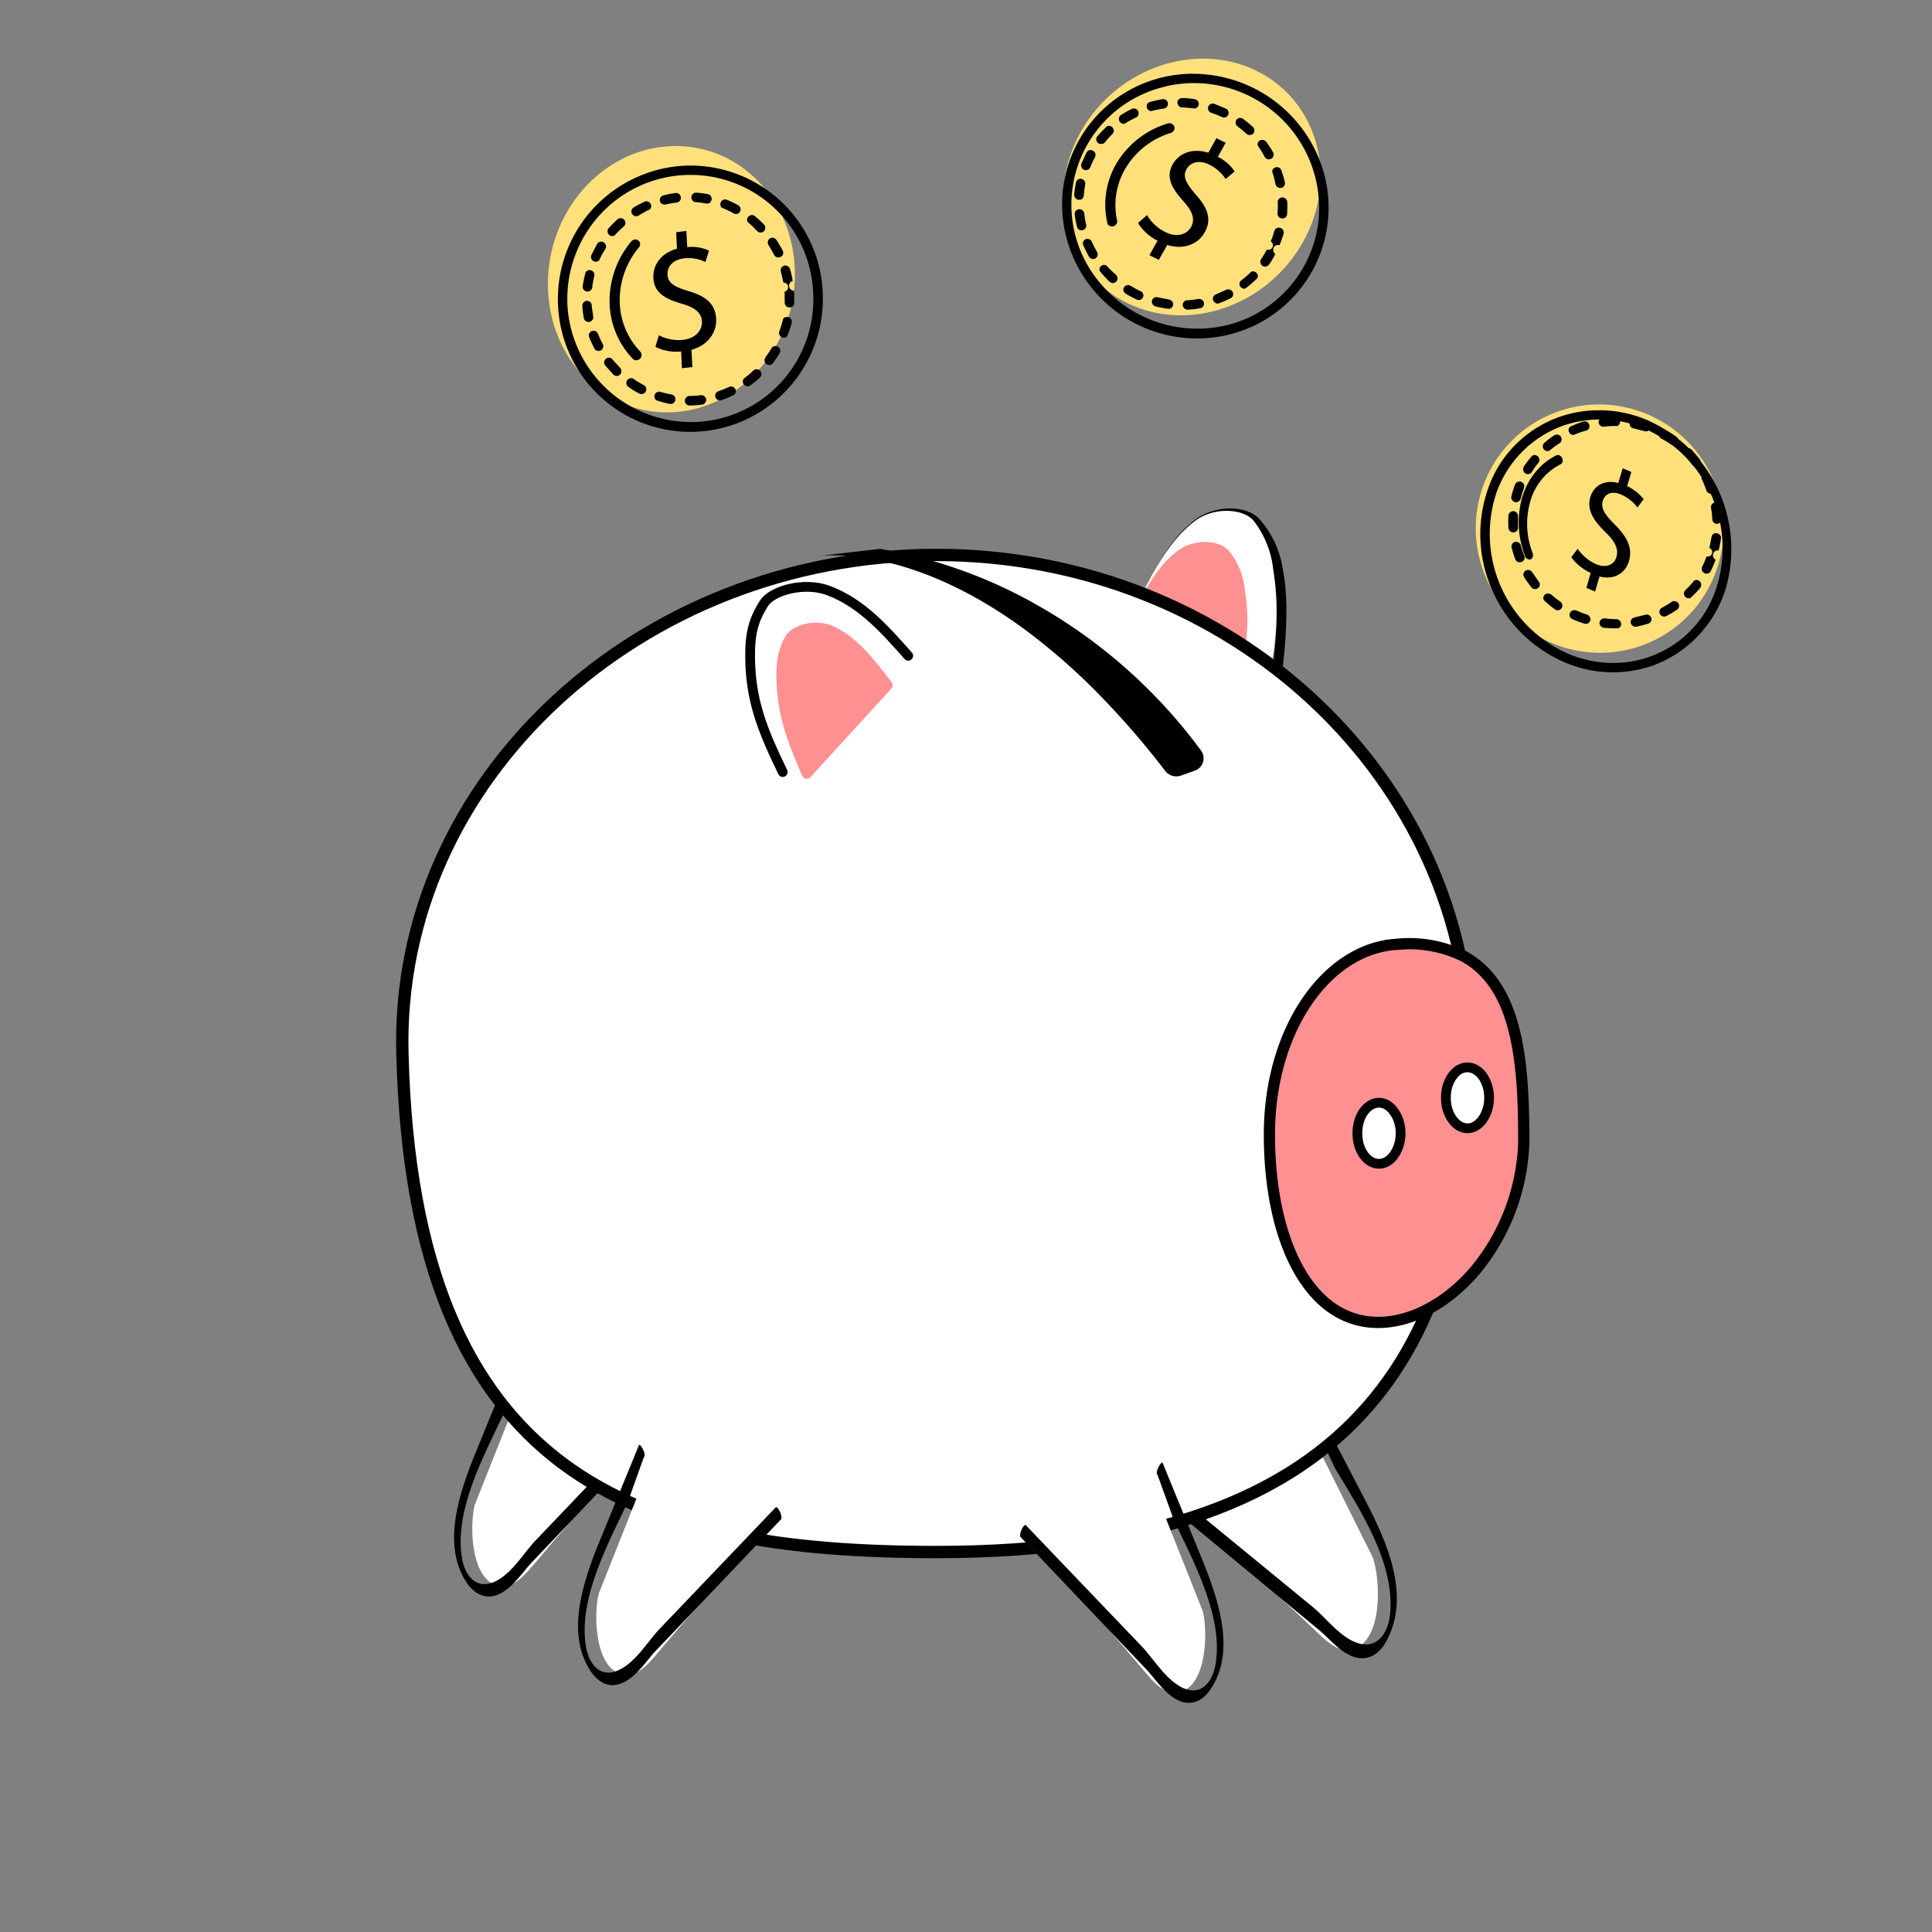 <svg xmlns="http://www.w3.org/2000/svg" fill="none" viewBox="0 0 105 105"><rect x="0" y="0" width="105" height="105" fill="#808080" stroke="none"/><path stroke="#000" stroke-linecap="round" stroke-linejoin="round" stroke-width=".53" d="M68.78 40.41c.5-2.67 1.22-6.76.67-9.47a5.01 5.01 0 0 0-1.19-2.54c-.55-.64-2.16-.72-3.2.1-1.48 1.15-2.32 3.07-3.11 4.77"/><path fill="#fff" d="M68.6 38.45c.64-2.7 1.02-4.66.6-7.46a5.2 5.2 0 0 0-1.04-2.65c-.51-.68-2.1-.83-3.17-.06-1.51 1.11-2.43 3.03-3.3 4.73l6.91 5.44Z"/><path fill="#FF9092" stroke="#FF9092" stroke-linecap="round" stroke-linejoin="round" stroke-width=".53" d="M66.95 37.5c.47-1.97.76-3.4.44-5.43a3.73 3.73 0 0 0-.78-1.93c-.39-.5-1.58-.6-2.38-.04-1.13.8-1.82 2.2-2.47 3.43l5.19 3.97Z"/><path fill="#fff" d="M71.71 88.83c-4.28-4.07-3.52-3.15-7.82-6.72l7.06-4.8 3.67 7.36c.4 1.2.56 4.48-1.1 4.97-.67.2-1.3-.33-1.8-.8Z"/><path fill="#000" d="M74.1 90.12c-.91.06-1.7-.9-2.3-1.44l-7.71-6.38c-.17-.06.06-.8.2-.75l7.17 5.88c.7.62 1.49 1.66 2.44 1.9 1.08.26 1.57-.75 1.65-1.62.26-2.77-1.6-5.6-3-7.92l-1.13-2.43c-.19-.12.12-.81.21-.76l2.54 4.88c1.2 2.3 2.51 5.19 1.2 7.67-.25.48-.67.93-1.26.97Z"/><path fill="#fff" d="M28.9 85.16c3.78-4.51 3.13-3.53 6.97-7.58l-7.11-3.24-2.96 7.45c-.3 1.18-.2 4.26 1.42 4.42.66.07 1.23-.53 1.67-1.05Z"/><path fill="#000" d="M26.7 86.76c.88-.1 1.56-1.12 2.1-1.74l6.88-7.24c.16-.08-.12-.74-.26-.67l-6.4 6.7c-.62.7-1.29 1.8-2.18 2.17-1.02.43-1.57-.43-1.72-1.23-.47-2.55 1.1-5.5 2.25-7.9l.89-2.46c.17-.14-.18-.74-.27-.67l-2.04 4.98c-.97 2.35-2 5.27-.55 7.37.29.4.72.75 1.3.69Z"/><path fill="#fff" stroke="#000" stroke-width=".67" d="M79.9 57.26c0 7.55-1.3 14.3-5.55 19.17-4.23 4.87-11.46 7.92-23.47 7.92-8.1 0-15.18-.99-20.33-4.84-5.12-3.84-8.39-10.58-8.68-22.26-.39-14.93 12.96-27.09 29.01-27.09S79.9 42.31 79.9 57.26Z"/><path stroke="#000" stroke-linecap="round" stroke-linejoin="round" stroke-width=".53" d="M42.54 41.96c-1.1-2.29-1.82-3.97-1.77-6.57.02-1.2.29-1.87.75-2.6.46-.71 2.2-1.18 3.49-.7 1.84.68 3.15 2.2 4.35 3.55"/><path fill="#FF9092" stroke="#FF9092" stroke-linecap="round" stroke-linejoin="round" stroke-width=".53" d="M43.84 42.06c-.8-1.85-1.34-3.21-1.38-5.27-.02-.96.14-1.48.43-2.04.3-.55 1.44-.87 2.33-.46 1.26.6 2.18 1.85 3.03 2.95l-4.4 4.82Z"/><path fill="#fff" d="M62.28 90.93c-3.8-4.5-3.13-3.53-6.97-7.57l7.1-3.24 2.96 7.45c.3 1.18.2 4.25-1.42 4.42-.66.06-1.23-.53-1.67-1.06Z"/><path fill="#000" d="M64.47 92.54c-.88-.1-1.56-1.13-2.1-1.74l-6.88-7.24c-.16-.09.12-.75.26-.67l6.4 6.69c.62.7 1.3 1.8 2.19 2.18 1.01.43 1.56-.44 1.71-1.24.47-2.54-1.1-5.5-2.25-7.9l-.89-2.46c-.16-.13.18-.73.27-.67l2.04 4.98c.98 2.36 2 5.27.55 7.37-.28.41-.72.76-1.3.7Z"/><path fill="#fff" d="M35.63 89.97c3.79-4.51 3.13-3.53 6.97-7.58l-7.1-3.24-2.96 7.46c-.3 1.18-.2 4.25 1.42 4.41.66.07 1.23-.52 1.67-1.05Z"/><path fill="#000" d="M33.43 91.57c.89-.1 1.57-1.12 2.1-1.74l6.9-7.24c.15-.08-.13-.74-.27-.67l-6.4 6.7c-.62.7-1.3 1.8-2.19 2.17-1.01.43-1.56-.43-1.71-1.23-.47-2.54 1.1-5.5 2.25-7.9l.88-2.46c.17-.14-.18-.74-.26-.67l-2.04 4.98c-.98 2.36-2 5.27-.55 7.37.28.4.72.76 1.3.7ZM65.28 40.8c.28.4.1.93-.36 1.09l-.73.26a.77.77 0 0 1-.87-.26 44.67 44.67 0 0 0-3.16-3.7 34.18 34.18 0 0 0-4.44-3.96c-5.47-4.03-9.7-4.13-11.1-4.03l3.21-.37a26.2 26.2 0 0 1 8.62 3.1 28.46 28.46 0 0 1 8.83 7.87Z"/><path fill="#FF9092" stroke="#000" stroke-width=".61" d="M82.82 61.66a11.5 11.5 0 0 1-2.55 7.27c-1.52 1.84-3.5 2.94-5.37 2.94-1.85 0-3.32-1.07-4.34-2.9-1.02-1.83-1.57-4.4-1.57-7.31 0-2.89.8-5.43 2.06-7.26 1.27-1.85 3-2.97 4.87-3.08a6.73 6.73 0 0 1 3.63.65c.9.49 1.57 1.23 2.06 2.17.98 1.9 1.2 4.58 1.2 7.52Z"/><path fill="#fff" stroke="#000" stroke-width=".53" d="M76.12 61.59c0 .48-.15.9-.37 1.2-.22.3-.51.46-.8.46-.3 0-.6-.16-.82-.46-.22-.3-.36-.72-.36-1.2s.14-.9.36-1.2c.23-.3.52-.46.81-.46.3 0 .59.16.8.46.23.3.38.72.38 1.2Zm4.81-1.93c0 .48-.15.9-.37 1.2-.22.3-.51.46-.8.46-.3 0-.59-.16-.81-.46-.23-.3-.37-.72-.37-1.2s.14-.9.37-1.2c.22-.3.5-.45.8-.45.3 0 .59.16.81.45.22.3.37.72.37 1.2Z"/><path fill="#FFE07B" d="M93.26 31.06a6.77 6.77 0 0 0-4.02-8.66 6.7 6.7 0 0 0-8.63 4 6.77 6.77 0 0 0 4.02 8.66 6.7 6.7 0 0 0 8.63-4Z"/><path fill="#000" d="M89.89 36.15a6.6 6.6 0 0 1-5-.22 7.55 7.55 0 0 1-3.72-3.7 7.47 7.47 0 0 1-.37-5.45 6.33 6.33 0 0 1 6-4.48c.9-.02 1.8.15 2.65.5a7.67 7.67 0 0 1 4.32 9.25 6.48 6.48 0 0 1-3.88 4.1Zm-5.01-12.99a5.99 5.99 0 0 0-3.61 3.8 7.11 7.11 0 0 0 4 8.59c.8.33 1.64.49 2.47.48a5.87 5.87 0 0 0 5.57-4.17 7.09 7.09 0 0 0-3.79-8.5 6.12 6.12 0 0 0-4.64-.2Z"/><path fill="#000" d="m86.22 31.94.23-.8c-.43-.2-.84-.54-1.05-.86l.34-.45c.26.36.6.65.98.82.54.24 1 .07 1.13-.38.13-.44-.08-.84-.57-1.32-.68-.66-1.05-1.24-.85-1.93.2-.66.8-.96 1.52-.77l.24-.8.47.2-.23.77c.34.16.65.4.9.71l-.34.45a2.2 2.2 0 0 0-.88-.7c-.58-.25-.9.02-1 .33-.12.42.1.75.67 1.32.68.68.95 1.27.75 1.97-.19.63-.78 1.04-1.6.83l-.24.82-.47-.2Zm3.38 1.95h-.02c-.21.07-.43.12-.65.17a.27.27 0 0 1-.3-.2.25.25 0 0 1 .19-.3l.6-.15a.26.26 0 0 1 .32.16.25.25 0 0 1-.15.32Zm.94-.4a.26.26 0 0 1-.33-.13.25.25 0 0 1 .11-.33c.18-.1.36-.2.53-.32a.27.27 0 0 1 .36.07c.04.05.05.12.04.18a.25.25 0 0 1-.1.17 5.75 5.75 0 0 1-.6.36Zm-2.6.65a5.83 5.83 0 0 1-.77-.02.27.27 0 0 1-.18-.1.26.26 0 0 1-.06-.19.3.3 0 0 1 .1-.17.26.26 0 0 1 .19-.05c.2.02.41.04.62.04a.27.27 0 0 1 .26.2.25.25 0 0 1-.16.3Zm3.93-1.64a.26.26 0 0 1-.35-.27c0-.05.03-.1.07-.15a5.1 5.1 0 0 0 .48-.52.26.26 0 0 1 .2-.03.27.27 0 0 1 .15.12.26.26 0 0 1 .03.2c0 .03-.02.06-.04.09a5.64 5.64 0 0 1-.54.56Zm-5.6 1.39a.26.26 0 0 1-.17 0 5.85 5.85 0 0 1-.64-.24.26.26 0 0 1-.14-.14.25.25 0 0 1 .15-.33.26.26 0 0 1 .2 0 5.39 5.39 0 0 0 .58.22c.05.02.1.05.13.1.03.04.05.09.06.14a.25.25 0 0 1-.17.25Zm6.57-2.73a.26.26 0 0 1-.35-.21c-.01-.05 0-.1.02-.15.09-.18.17-.37.24-.56.06.02.12 0 .18-.02a.24.24 0 0 0 .1-.32.25.25 0 0 0-.13-.12l.12-.6a.25.25 0 0 1 .1-.16.27.27 0 0 1 .36.06c.04.05.06.12.05.18-.03.22-.07.44-.13.66a.27.27 0 0 0-.18.03.26.26 0 0 0-.1.33c.02.06.06.11.12.14-.08.21-.16.41-.26.61a.25.25 0 0 1-.14.13Zm-8.09 1.99a.26.26 0 0 1-.24-.03 5.87 5.87 0 0 1-.6-.5.26.26 0 0 1-.02-.2.25.25 0 0 1 .13-.14.26.26 0 0 1 .2-.01l.1.05c.15.14.31.26.48.38a.26.26 0 0 1 .11.24.25.25 0 0 1-.16.21Zm8.66-4.7a.27.27 0 0 1-.27-.05.26.26 0 0 1-.08-.19c-.01-.2-.03-.4-.07-.6a.25.25 0 0 1 .22-.3.27.27 0 0 1 .3.22c.03.22.06.44.07.67a.25.25 0 0 1-.17.24ZM83.52 32a.26.26 0 0 1-.3-.09 5.86 5.86 0 0 1-.39-.55.25.25 0 0 1 .09-.35.27.27 0 0 1 .36.1l.35.5a.26.26 0 0 1 .05.22.25.25 0 0 1-.16.17Zm9.56-5.18a.26.26 0 0 1-.2-.01.27.27 0 0 1-.14-.15 5.78 5.78 0 0 0-.27-.66.25.25 0 0 1 .14-.25.26.26 0 0 1 .2 0 .26.26 0 0 1 .15.12 5.83 5.83 0 0 1 .27.62.25.25 0 0 1-.15.33Zm-10.39 3.72a.26.26 0 0 1-.2 0 .26.26 0 0 1-.14-.15 5.8 5.8 0 0 1-.2-.64.25.25 0 0 1 .19-.3.27.27 0 0 1 .31.18c.05.2.12.4.2.59a.25.25 0 0 1-.16.32Zm9.58-5.19a.26.26 0 0 1-.3-.09 5.38 5.38 0 0 0-.46-.55.25.25 0 0 1 0-.2.25.25 0 0 1 .14-.13.26.26 0 0 1 .29.06l.44.52a.26.26 0 0 1 .04.22.25.25 0 0 1-.15.17Zm-9.93 3.57a.26.26 0 0 1-.24-.03.26.26 0 0 1-.12-.2 5.66 5.66 0 0 1 0-.67c0-.07.04-.13.09-.17a.26.26 0 0 1 .19-.07c.06 0 .13.04.18.1.04.04.06.11.06.18v.6a.25.25 0 0 1-.16.26Zm8.71-4.74a.26.26 0 0 1-.24-.03 5.34 5.34 0 0 0-.53-.32.26.26 0 0 1-.12-.16.25.25 0 0 1 .17-.31.26.26 0 0 1 .2.02c.2.1.4.23.58.36a.26.26 0 0 1 .1.24.25.25 0 0 1-.16.2Zm-8.56 3.1a.26.26 0 0 1-.27-.06.25.25 0 0 1-.08-.25c.05-.2.11-.39.18-.58l.02-.06a.25.25 0 0 1 .14-.14.26.26 0 0 1 .2 0 .27.27 0 0 1 .14.13.26.26 0 0 1 0 .2l-.01.06c-.07.17-.12.34-.16.52a.25.25 0 0 1-.16.17Zm7.05-3.85a.26.26 0 0 1-.17 0l-.6-.15a.27.27 0 0 1-.16-.11.25.25 0 0 1 .07-.35.26.26 0 0 1 .19-.05c.22.05.44.1.65.18a.26.26 0 0 1 .19.24.25.25 0 0 1-.17.24Zm-6.41 2.32a.26.26 0 0 1-.35-.22c0-.06 0-.11.03-.16a5.63 5.63 0 0 1 .46-.6.26.26 0 0 1 .2-.03.27.27 0 0 1 .19.22.25.25 0 0 1-.05.19c-.13.16-.25.32-.35.5a.25.25 0 0 1-.13.1Zm4.75-2.6a5.3 5.3 0 0 0-.71.04.27.27 0 0 1-.29-.22c0-.06.01-.13.05-.18a.2.2 0 0 1 .17-.1l.68-.03a.27.27 0 0 1 .26.21.25.25 0 0 1-.16.29ZM84.2 24.5a.26.26 0 0 1-.35-.28c0-.06.04-.11.08-.15.17-.15.35-.29.54-.41a.27.27 0 0 1 .36.07c.03.06.05.12.04.19a.25.25 0 0 1-.1.16 5.24 5.24 0 0 0-.57.42Zm2.02-1.1h-.02a5.29 5.29 0 0 0-.68.24.27.27 0 0 1-.25-.16.25.25 0 0 1 .05-.28 5.85 5.85 0 0 1 .72-.29.26.26 0 0 1 .33.17.25.25 0 0 1-.15.32Z"/><path fill="#000" d="M83.18 30.4a.2.2 0 0 1-.1 0 .24.24 0 0 1-.08-.03.29.29 0 0 1-.08-.06 5.05 5.05 0 0 1-.18-3.33c.32-1 .97-1.8 1.84-2.23a.2.2 0 0 1 .18 0c.06.03.1.08.14.14a.3.3 0 0 1 .02.2.21.21 0 0 1-.1.14 3.23 3.23 0 0 0-1.64 1.98 4.4 4.4 0 0 0 .12 2.86c.02.07.02.14 0 .2a.2.2 0 0 1-.12.13Z"/><path fill="#FFE07B" d="M43.19 14.49c-.22-3.98-3.4-6.9-7.1-6.52-3.7.37-6.52 3.9-6.3 7.89.21 3.98 3.39 6.9 7.09 6.52 3.7-.38 6.53-3.91 6.31-7.9Z"/><path fill="#000" d="M42.64 21.32a7.19 7.19 0 0 1-12.3-4.53 7.26 7.26 0 0 1 6.62-7.77 7.2 7.2 0 0 1 7.74 6.64 7.26 7.26 0 0 1-2.06 5.66Zm-9.87-9.82a6.78 6.78 0 0 0-1.92 5.25 6.73 6.73 0 0 0 7.2 6.17 6.67 6.67 0 0 0 6.13-7.22 6.67 6.67 0 0 0-11.41-4.2Z"/><path fill="#000" d="m37.06 20-.04-.9a2.53 2.53 0 0 1-1.4-.25l.19-.63c.4.21.85.3 1.31.25.64-.07 1.05-.48 1.03-1-.03-.49-.4-.76-1.08-.96-.93-.26-1.52-.61-1.56-1.4-.04-.74.46-1.37 1.28-1.59l-.04-.9.55-.07.05.88c.41-.04.82.02 1.18.19l-.19.62a2.1 2.1 0 0 0-1.15-.2c-.7.08-.93.52-.91.88.02.47.37.67 1.17.91.94.28 1.43.7 1.47 1.5.04.71-.42 1.43-1.34 1.68l.05.94-.57.06Zm4.24.52c-.17.16-.35.3-.53.43a.26.26 0 0 1-.4-.25.26.26 0 0 1 .1-.16c.16-.12.32-.25.47-.4a.26.26 0 0 1 .44.2c0 .06-.03.13-.08.18Zm.7-.77a.26.26 0 0 1-.45-.15c0-.06.01-.13.05-.18.12-.17.24-.34.34-.51a.26.26 0 0 1 .45.25 5.81 5.81 0 0 1-.4.6Zm-2.09 1.7a5.7 5.7 0 0 1-.7.3.26.26 0 0 1-.33-.17.26.26 0 0 1 .17-.32c.2-.07.38-.14.57-.23a.26.26 0 0 1 .37.26c0 .06-.03.11-.08.16Zm2.87-3.17a.26.26 0 0 1-.43-.26 5.26 5.26 0 0 0 .21-.69.26.26 0 0 1 .27-.1.26.26 0 0 1 .2.2v.11a5.77 5.77 0 0 1-.25.74Zm-4.47 3.63a.26.26 0 0 1-.15.08 5.73 5.73 0 0 1-.68.05.26.26 0 0 1-.26-.26.26.26 0 0 1 .26-.26 5.23 5.23 0 0 0 .6-.04.26.26 0 0 1 .27.14c.03.05.04.1.03.15-.01.06-.04.1-.07.14Zm4.78-5.27a.26.26 0 0 1-.44-.19l-.01-.6a.25.25 0 0 0 .19-.28.24.24 0 0 0-.25-.21l-.14-.6a.26.26 0 0 1 .17-.32.26.26 0 0 1 .32.17c.07.22.12.44.15.66a.27.27 0 0 0 .07.53 5 5 0 0 1 .01.67c0 .07-.02.13-.07.17Zm-6.46 5.24a.26.26 0 0 1-.23.07 5.7 5.7 0 0 1-.74-.2.26.26 0 0 1 .04-.43.26.26 0 0 1 .2-.02c.2.06.4.1.6.14a.26.26 0 0 1 .13.44Zm5.86-7.97a.26.26 0 0 1-.42-.06c-.09-.18-.2-.36-.3-.53a.26.26 0 0 1 .07-.36.26.26 0 0 1 .35.07c.13.2.24.38.35.59a.26.26 0 0 1-.05.3Zm-7.44 7.43a.26.26 0 0 1-.3.05c-.2-.1-.4-.22-.58-.35a.26.26 0 1 1 .29-.43c.17.12.35.23.53.32a.26.26 0 0 1 .13.19.26.26 0 0 1-.07.22Zm6.47-8.78a.26.26 0 0 1-.37 0 5.49 5.49 0 0 0-.52-.5.26.26 0 0 1 .2-.37.26.26 0 0 1 .19.05 5.84 5.84 0 0 1 .5.46.26.26 0 0 1 0 .36Zm-7.82 7.8a.26.26 0 0 1-.36 0l-.45-.5a.26.26 0 0 1 .23-.42.2.2 0 0 1 .17.1l.41.45a.26.26 0 0 1 0 .36Zm6.48-8.8a.26.26 0 0 1-.3.04 5.26 5.26 0 0 0-.65-.31.26.26 0 0 1-.08-.18.26.26 0 0 1 .36-.25c.2.09.41.18.6.29a.26.26 0 0 1 .13.3.26.26 0 0 1-.06.1ZM32.71 19a.26.26 0 0 1-.33.03.26.26 0 0 1-.08-.1c-.1-.19-.2-.4-.28-.6a.26.26 0 0 1 .15-.34.26.26 0 0 1 .33.15c.08.2.16.38.26.56a.26.26 0 0 1-.05.3Zm5.9-8.01a.26.26 0 0 1-.24.07 5.2 5.2 0 0 0-.6-.08.26.26 0 0 1 .03-.51c.22.01.45.04.67.08a.26.26 0 0 1 .13.44Zm-6.44 6.43a.26.26 0 0 1-.44-.13c-.04-.2-.06-.4-.08-.6v-.07a.26.26 0 0 1 .24-.27.26.26 0 0 1 .27.24v.06l.08.55a.26.26 0 0 1-.07.22Zm4.76-6.49a.26.26 0 0 1-.15.08c-.2.02-.4.06-.6.1a.26.26 0 0 1-.32-.19.26.26 0 0 1 .2-.3c.21-.06.43-.1.66-.13a.26.26 0 0 1 .28.3c0 .05-.03.1-.07.14Zm-4.81 4.83a.26.26 0 0 1-.45-.21 5.77 5.77 0 0 1 .16-.76.26.26 0 0 1 .28-.1.26.26 0 0 1 .19.31c-.05.2-.09.4-.11.6 0 .06-.03.12-.07.16Zm3.2-4.38a5.22 5.22 0 0 0-.62.34.26.26 0 0 1-.38-.28.26.26 0 0 1 .11-.16c.2-.12.4-.22.6-.32a.26.26 0 0 1 .36.26c0 .06-.03.12-.07.16Zm-2.76 2.77a.26.26 0 0 1-.43-.11.26.26 0 0 1 .01-.18l.31-.6a.26.26 0 0 1 .45.27 5.33 5.33 0 0 0-.34.62Zm1.36-1.86-.01.01a5.27 5.27 0 0 0-.51.5.26.26 0 0 1-.38-.21.26.26 0 0 1 .07-.2c.15-.16.3-.32.47-.47a.26.26 0 0 1 .43.2c0 .06-.02.12-.07.17Zm.86 7.21a.3.3 0 0 1-.2.08.27.27 0 0 1-.19-.08 4.54 4.54 0 0 1-1.26-3.1 5.03 5.03 0 0 1 1.18-3.28.3.3 0 0 1 .18-.1c.08-.01.15 0 .2.05.06.05.09.11.1.18 0 .07-.02.15-.07.2a4.46 4.46 0 0 0-1.04 2.9 4.02 4.02 0 0 0 1.12 2.76c.04.05.07.12.07.19s-.03.14-.09.2Z"/><path fill="#FFE07B" d="M70.81 13.16c1.96-3.48.83-7.64-2.5-9.3-3.33-1.65-7.62-.17-9.57 3.3-1.95 3.49-.83 7.65 2.5 9.3 3.34 1.65 7.62.18 9.57-3.3Z"/><path fill="#000" d="M66.64 18.22a7.34 7.34 0 0 1-8.58-4.95 7.1 7.1 0 0 1 7.52-9.22 7.39 7.39 0 0 1 6.29 5.08 7.1 7.1 0 0 1-5.23 9.09ZM63.41 4.68l-.48.13a6.59 6.59 0 0 0-3.11 10.61 6.87 6.87 0 0 0 7.17 2.17 6.6 6.6 0 0 0 4.68-5.72 6.8 6.8 0 0 0-8.26-7.19Z"/><path fill="#000" d="m62.47 13.87.44-.79a2.6 2.6 0 0 1-1.06-.96l.49-.43c.23.4.57.71.99.92.58.3 1.15.17 1.4-.27.24-.43.07-.86-.4-1.39-.66-.72-.98-1.34-.6-2.01.36-.65 1.12-.9 1.94-.64l.44-.79.5.25-.42.76c.37.19.69.46.91.8l-.49.41c-.21-.33-.52-.6-.88-.78-.63-.31-1.07-.07-1.24.24-.23.4-.04.76.51 1.4.66.74.86 1.35.47 2.04-.34.62-1.12.97-2.03.68l-.46.81-.51-.25Zm2.77 2.88h-.01a5.1 5.1 0 0 1-.67.08.27.27 0 0 1-.28-.24.25.25 0 0 1 .24-.27c.2-.01.4-.04.61-.07a.27.27 0 0 1 .3.2.25.25 0 0 1-.19.3Zm1-.26a.26.26 0 0 1-.31-.18.25.25 0 0 1 .15-.31l.56-.25a.27.27 0 0 1 .35.11c.03.06.04.13.02.2a.25.25 0 0 1-.13.15 5.73 5.73 0 0 1-.65.28Zm-2.68.29h-.09a5.83 5.83 0 0 1-.67-.13.27.27 0 0 1-.16-.12.26.26 0 0 1-.03-.2.25.25 0 0 1 .12-.15.26.26 0 0 1 .2-.02l.6.12a.27.27 0 0 1 .23.24.25.25 0 0 1-.2.26Zm4.13-1.1a.26.26 0 0 1-.32-.31c.01-.06.05-.1.1-.14a5.1 5.1 0 0 0 .53-.46.26.26 0 0 1 .2 0 .27.27 0 0 1 .14.14.26.26 0 0 1 0 .2 5.64 5.64 0 0 1-.66.57Zm-5.74.62a.26.26 0 0 1-.17-.02 5.92 5.92 0 0 1-.6-.32.26.26 0 0 1-.12-.16.25.25 0 0 1 .19-.3c.06-.02.13 0 .2.03a5.36 5.36 0 0 0 .54.3c.05.01.09.05.12.1.02.05.04.1.03.15a.25.25 0 0 1-.2.22Zm6.87-1.82a.26.26 0 0 1-.28-.1.26.26 0 0 1-.04-.15c0-.06.01-.1.04-.15.12-.17.22-.34.31-.52.06.02.13.02.18 0a.24.24 0 0 0 .14-.3.25.25 0 0 0-.11-.14c.08-.18.14-.37.2-.57a.25.25 0 0 1 .12-.15.27.27 0 0 1 .35.1c.04.06.05.13.03.2-.06.21-.14.42-.22.63a.27.27 0 0 0-.19 0 .26.26 0 0 0-.14.32c.01.06.05.12.1.16-.1.2-.21.38-.34.57a.25.25 0 0 1-.15.1Zm-8.28.9a.26.26 0 0 1-.24-.07 5.88 5.88 0 0 1-.53-.58.26.26 0 0 1 .01-.2.25.25 0 0 1 .15-.12.26.26 0 0 1 .2.02 5.34 5.34 0 0 0 .52.5.3.3 0 0 1 .07.12.25.25 0 0 1-.06.26.25.25 0 0 1-.12.06Zm9.21-3.51h-.08a.27.27 0 0 1-.18-.09.26.26 0 0 1-.06-.19 4 4 0 0 0 .01-.6.25.25 0 0 1 .25-.26.27.27 0 0 1 .27.25c.01.22 0 .44-.01.67a.25.25 0 0 1-.2.22Zm-10.28 2.2a.26.26 0 0 1-.29-.13 5.6 5.6 0 0 1-.3-.6A.25.25 0 0 1 59 13a.27.27 0 0 1 .34.14c.08.19.18.37.28.55a.26.26 0 0 1 .02.23.25.25 0 0 1-.18.15Zm10.16-3.86a.27.27 0 0 1-.31-.2 5.56 5.56 0 0 0-.18-.69.25.25 0 0 1 .17-.22.26.26 0 0 1 .2.01.27.27 0 0 1 .13.15 5.86 5.86 0 0 1 .19.65.25.25 0 0 1-.2.3Zm-10.79 2.3a.26.26 0 0 1-.2-.03.27.27 0 0 1-.11-.16c-.05-.22-.1-.44-.12-.67a.25.25 0 0 1 .23-.28.27.27 0 0 1 .29.24c.02.2.05.4.1.6a.25.25 0 0 1-.19.3Zm10.19-3.86a.26.26 0 0 1-.3-.13 5.35 5.35 0 0 0-.37-.6.26.26 0 0 1 .02-.2.25.25 0 0 1 .16-.11.26.26 0 0 1 .2.03l.08.07c.13.18.26.37.37.57a.26.26 0 0 1 .01.23.25.25 0 0 1-.17.14Zm-10.32 2.2a.26.26 0 0 1-.23-.05.27.27 0 0 1-.1-.22c.02-.22.05-.44.1-.66a.25.25 0 0 1 .1-.16.26.26 0 0 1 .2-.04.3.3 0 0 1 .16.11c.04.06.05.13.04.2-.04.2-.06.4-.08.6a.25.25 0 0 1-.2.23Zm9.27-3.52a.26.26 0 0 1-.24-.06 5.36 5.36 0 0 0-.48-.4.26.26 0 0 1-.1-.16.25.25 0 0 1 .2-.3c.08 0 .14.01.2.05.18.14.36.28.53.44.03.03.06.07.07.12a.25.25 0 0 1-.06.25.25.25 0 0 1-.12.06Zm-8.9 1.91a.26.26 0 0 1-.26-.08.26.26 0 0 1-.06-.13c-.01-.04 0-.1.01-.13l.25-.55.03-.06a.25.25 0 0 1 .26-.13.27.27 0 0 1 .23.29l-.03.1-.03.05c-.08.16-.16.32-.23.5a.25.25 0 0 1-.18.14Zm7.5-2.86a.26.26 0 0 1-.17-.02 5.41 5.41 0 0 0-.58-.23.27.27 0 0 1-.15-.13.25.25 0 0 1 .11-.34.26.26 0 0 1 .2-.02l.63.26c.05.03.1.06.12.11.03.05.04.1.03.15a.25.25 0 0 1-.2.22ZM59.9 7.82a.26.26 0 0 1-.28-.11.26.26 0 0 1-.04-.16c0-.05.02-.1.06-.14a5.61 5.61 0 0 1 .53-.55.26.26 0 0 1 .2 0 .27.27 0 0 1 .16.25.25.25 0 0 1-.08.18c-.14.14-.28.29-.4.45a.25.25 0 0 1-.15.08Zm5.05-1.93h-.1a5.3 5.3 0 0 0-.6-.05.27.27 0 0 1-.26-.27.25.25 0 0 1 .26-.24c.22 0 .45.02.67.06a.27.27 0 0 1 .23.24.25.25 0 0 1-.2.26Zm-3.82.83a.26.26 0 0 1-.31-.33c.02-.06.05-.1.1-.14.2-.12.38-.23.59-.33a.27.27 0 0 1 .35.12c.02.06.03.13.01.2a.25.25 0 0 1-.12.14 5.22 5.22 0 0 0-.62.34Zm2.15-.82h-.02a5.29 5.29 0 0 0-.7.14.27.27 0 0 1-.24-.29.25.25 0 0 1 .19-.21c.21-.06.43-.11.66-.15a.26.26 0 0 1 .3.2.25.25 0 0 1-.2.3Zm-2.78 6.4a.3.3 0 0 1-.22-.04.27.27 0 0 1-.08-.07 4.44 4.44 0 0 1 .52-3.38 4.9 4.9 0 0 1 2.74-2.1.3.3 0 0 1 .22.02.3.3 0 0 1 .14.15c.02.07.02.14-.02.2a.28.28 0 0 1-.16.14 4.36 4.36 0 0 0-2.43 1.86 3.93 3.93 0 0 0-.5 2.9c.02.07 0 .14-.04.2s-.1.1-.17.12Z"/></svg>